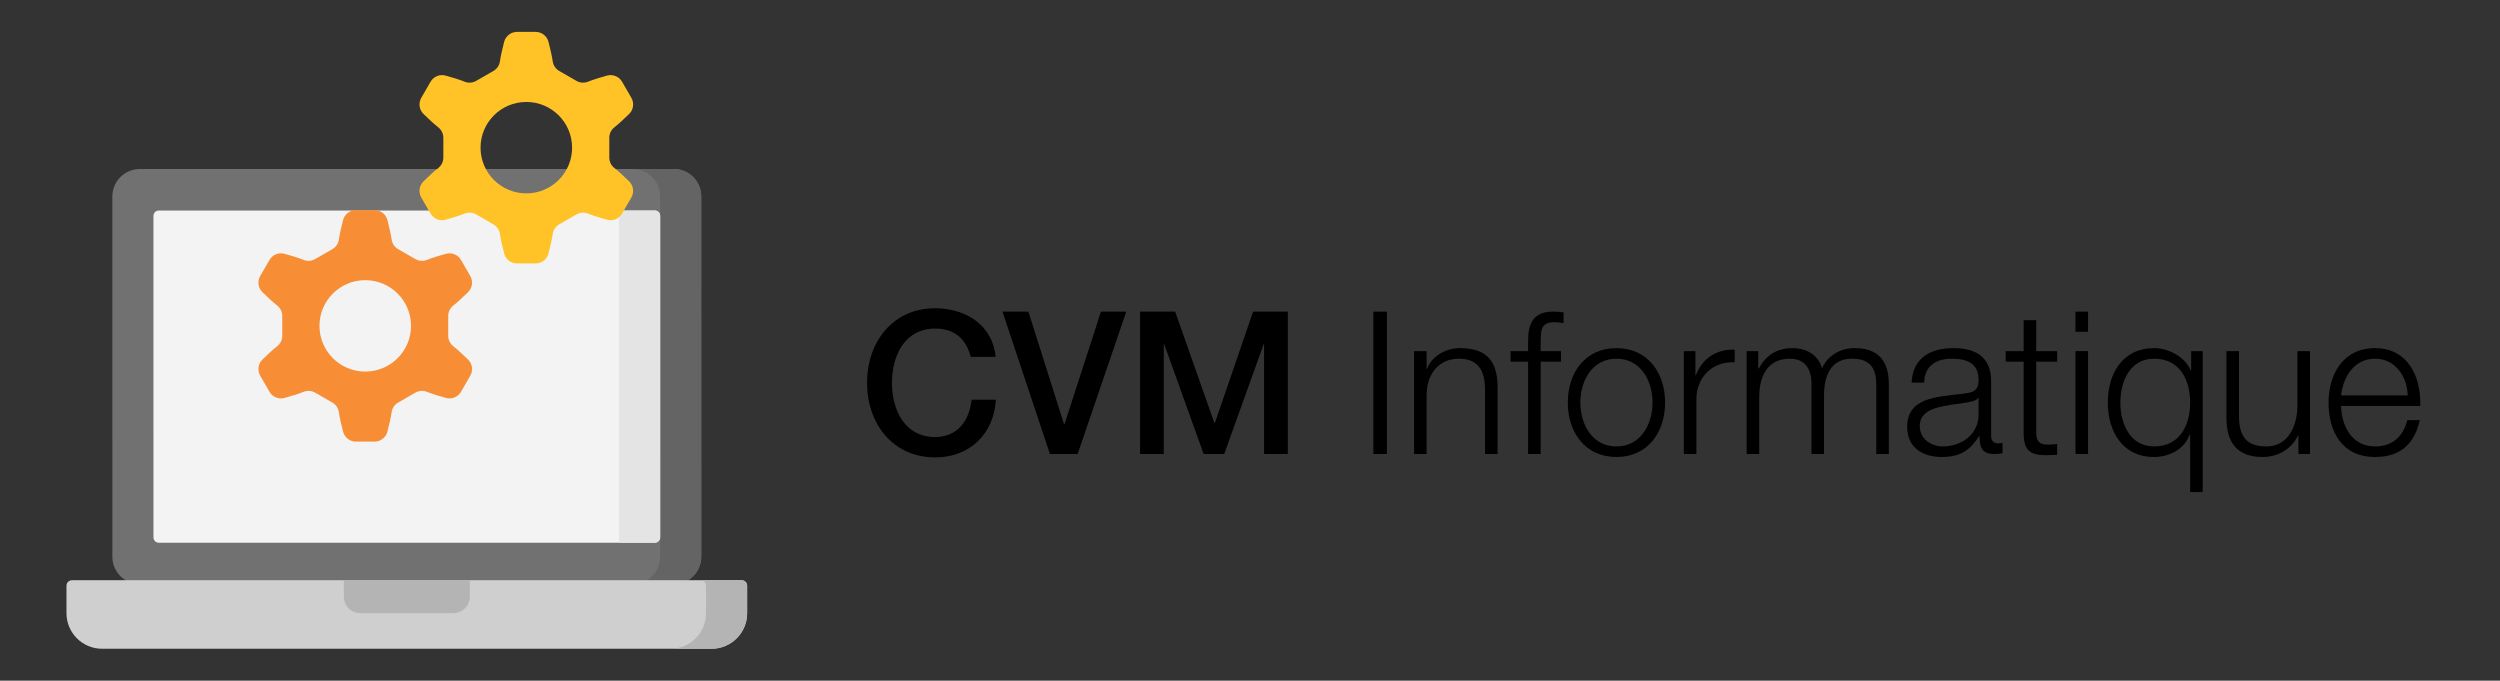 <?xml version="1.0" encoding="UTF-8"?> <!-- Generator: Adobe Illustrator 16.0.0, SVG Export Plug-In . SVG Version: 6.00 Build 0) --> <svg xmlns="http://www.w3.org/2000/svg" xmlns:xlink="http://www.w3.org/1999/xlink" version="1.1" id="Layer_1" x="0px" y="0px" width="1880.5px" height="512px" viewBox="0 0 1880.5 512" xml:space="preserve"><rect x="0" y="0" width="1880.5" height="512" fill="#333333" stroke="none"/> <g> <path fill="#717171" d="M506.777,439.461l-401.544,0.012c-11.438,0-20.713-9.272-20.714-20.712l-0.008-270.924 c0-11.44,9.273-20.714,20.713-20.714l401.543-0.012c11.438,0,20.713,9.273,20.714,20.712l0.008,270.924 C527.489,430.187,518.216,439.461,506.777,439.461L506.777,439.461z"></path> <path fill="#646464" d="M527.489,418.639c0,11.495-9.22,20.824-20.604,20.824H475.98c11.383,0,20.604-9.329,20.604-20.824 l-0.011-270.704c0-11.485-9.188-20.793-20.552-20.824h30.854c11.383,0,20.604,9.319,20.604,20.824L527.489,418.639z"></path> <path fill="#F3F3F3" d="M496.582,404.184c0,2.233-1.79,4.043-4,4.043h-26.904l-346.251,0.01c-2.209,0-4-1.81-4-4.043l-0.01-241.793 c0-2.233,1.791-4.043,4-4.043l346.251-0.01h26.905c2.209,0,4,1.81,4,4.043L496.582,404.184z"></path> <path fill="#E4E4E4" d="M492.582,408.227h-26.904l-0.01-249.879h26.905c2.209,0,4,1.81,4,4.043l0.011,241.793 C496.584,406.417,494.793,408.227,492.582,408.227z"></path> <path fill="#CFCFCF" d="M535.202,488H76.797C61.997,488,50,476.003,50,461.203v-20.636c0-2.277,1.846-4.123,4.123-4.123h503.755 c2.276,0,4.122,1.846,4.122,4.123v20.636C561.999,476.003,550.003,488,535.202,488L535.202,488z"></path> <path fill="#B4B4B4" d="M557.879,436.444h-30.905c2.276,0,4.121,1.847,4.121,4.124v20.622c0,14.806-11.992,26.809-26.785,26.809 h30.905C550.008,488,562,475.997,562,461.191v-20.622C562,438.291,560.155,436.444,557.879,436.444L557.879,436.444z"></path> <path fill="#B4B4B4" d="M341.02,461.191h-70.04c-6.831,0-12.368-5.537-12.368-12.368v-12.379h94.776v12.379 C353.388,455.654,347.851,461.191,341.02,461.191z"></path> <path fill="#FFC328" d="M415.751,175.983c-0.574,4.071-1.944,9.902-3.169,14.64c-1.143,4.426-5.122,7.521-9.689,7.521h-13.985 c-4.566,0-8.547-3.095-9.689-7.521c-1.225-4.738-2.595-10.569-3.168-14.64c-0.428-3.033-2.248-5.689-4.9-7.218l-12.922-7.449 c-2.649-1.527-5.854-1.775-8.689-0.631c-3.824,1.544-9.592,3.281-14.324,4.595c-4.396,1.22-9.059-0.677-11.343-4.628l-6.983-12.076 c-2.287-3.955-1.597-8.953,1.666-12.15c3.501-3.431,7.88-7.537,11.127-10.069c2.413-1.882,3.803-4.785,3.803-7.846v-14.879 c0-3.061-1.39-5.964-3.803-7.846c-3.247-2.532-7.625-6.639-11.127-10.069c-3.263-3.197-3.953-8.194-1.666-12.15l6.983-12.076 c2.285-3.951,6.946-5.848,11.343-4.628c4.732,1.314,10.5,3.05,14.324,4.595c2.835,1.145,6.04,0.896,8.689-0.631l12.922-7.449 c2.652-1.529,4.473-4.185,4.9-7.218c0.573-4.071,1.943-9.902,3.168-14.64c1.143-4.426,5.123-7.521,9.689-7.521h13.985 c4.567,0,8.547,3.095,9.689,7.521c1.225,4.738,2.595,10.569,3.169,14.64c0.427,3.033,2.247,5.689,4.899,7.218l12.922,7.449 c2.649,1.527,5.854,1.775,8.689,0.631c3.825-1.544,9.592-3.281,14.325-4.595c4.395-1.22,9.058,0.677,11.343,4.628l6.982,12.076 c2.287,3.955,1.598,8.953-1.666,12.15c-3.501,3.431-7.88,7.537-11.127,10.069c-2.413,1.882-3.803,4.785-3.803,7.846v14.879 c0,3.062,1.39,5.964,3.803,7.846c3.247,2.532,7.625,6.639,11.127,10.069c3.264,3.197,3.953,8.194,1.666,12.15l-6.982,12.076 c-2.285,3.951-6.947,5.848-11.343,4.628c-4.733-1.314-10.5-3.05-14.325-4.595c-2.835-1.145-6.04-0.896-8.689,0.631l-12.922,7.449 C417.997,170.294,416.178,172.949,415.751,175.983z M430.332,111.072c0-18.987-15.416-34.379-34.433-34.379 s-34.433,15.392-34.433,34.379c0,18.987,15.416,34.379,34.433,34.379S430.332,130.059,430.332,111.072z"></path> <path fill="#F78E36" d="M294.589,310.027c-0.574,4.07-1.944,9.902-3.168,14.64c-1.144,4.426-5.123,7.521-9.69,7.521h-13.984 c-4.567,0-8.547-3.095-9.69-7.521c-1.224-4.737-2.594-10.569-3.168-14.64c-0.427-3.033-2.248-5.689-4.9-7.219l-12.922-7.449 c-2.648-1.526-5.854-1.774-8.688-0.631c-3.825,1.545-9.592,3.281-14.325,4.596c-4.395,1.22-9.058-0.678-11.343-4.628l-6.983-12.076 c-2.287-3.955-1.597-8.953,1.666-12.149c3.501-3.432,7.88-7.537,11.127-10.07c2.413-1.881,3.803-4.784,3.803-7.845v-14.879 c0-3.061-1.39-5.964-3.803-7.846c-3.247-2.532-7.625-6.639-11.127-10.069c-3.263-3.197-3.953-8.194-1.666-12.15l6.983-12.076 c2.285-3.951,6.947-5.848,11.343-4.628c4.733,1.314,10.5,3.05,14.325,4.595c2.835,1.145,6.04,0.896,8.688-0.631l12.922-7.449 c2.652-1.529,4.474-4.185,4.9-7.218c0.574-4.071,1.944-9.902,3.168-14.64c1.144-4.426,5.123-7.521,9.69-7.521h13.984 c4.567,0,8.547,3.095,9.69,7.521c1.224,4.738,2.594,10.569,3.168,14.64c0.427,3.033,2.248,5.689,4.899,7.218l12.923,7.449 c2.648,1.527,5.854,1.775,8.688,0.631c3.825-1.544,9.592-3.281,14.325-4.595c4.395-1.22,9.058,0.677,11.343,4.628l6.983,12.076 c2.286,3.955,1.597,8.953-1.666,12.15c-3.501,3.431-7.88,7.537-11.127,10.069c-2.413,1.882-3.804,4.785-3.804,7.846v14.879 c0,3.061,1.391,5.964,3.804,7.845c3.247,2.533,7.624,6.64,11.127,10.07c3.263,3.196,3.952,8.193,1.666,12.149l-6.983,12.076 c-2.285,3.95-6.947,5.848-11.343,4.628c-4.733-1.314-10.5-3.051-14.325-4.596c-2.835-1.145-6.04-0.896-8.688,0.631l-12.923,7.449 C296.836,304.338,295.016,306.994,294.589,310.027L294.589,310.027z M309.171,245.116c0-18.987-15.416-34.379-34.434-34.379 c-19.017,0-34.433,15.392-34.433,34.379s15.416,34.379,34.433,34.379C293.755,279.495,309.171,264.104,309.171,245.116z"></path> </g> <g> <path d="M730.197,268.453c-3.149-12.3-11.1-21.299-26.698-21.299c-22.949,0-32.549,20.249-32.549,40.798 c0,20.549,9.6,40.799,32.549,40.799c16.649,0,25.799-12.45,27.299-28.05h18.299c-1.5,25.649-19.649,43.349-45.598,43.349 c-32.099,0-51.298-25.499-51.298-56.098s19.199-56.098,51.298-56.098c24.148,0.15,43.198,13.5,45.448,36.599H730.197z"></path> <path d="M754.048,234.404h19.499l26.85,84.747h0.3l27.448-84.747h19.05L810.596,341.5h-20.85L754.048,234.404z"></path> <path d="M857.546,234.404h26.398l29.549,83.847h0.301l28.799-83.847h26.099V341.5h-17.85v-82.646h-0.3L920.844,341.5h-15.45 l-29.698-82.646h-0.3V341.5h-17.85V234.404z"></path> <path d="M1033.045,234.404h10.199V341.5h-10.199V234.404z"></path> <path d="M1063.643,264.104h9.449v13.35h0.301c3.449-9.301,13.799-15.6,24.749-15.6c21.749,0,28.349,11.399,28.349,29.849V341.5 h-9.45v-48.298c0-13.35-4.35-23.399-19.648-23.399c-15,0-23.999,11.4-24.3,26.549V341.5h-9.449V264.104z"></path> <path d="M1174.19,272.053h-15.3V341.5h-9.449v-69.447h-13.199v-7.949h13.199v-7.051c-0.15-13.349,3.6-22.648,18.749-22.648 c2.7,0,4.95,0.15,7.949,0.6v8.1c-2.55-0.45-4.649-0.75-6.899-0.75c-10.499,0-10.199,6.6-10.35,15v6.75h15.3V272.053z"></path> <path d="M1252.487,302.802c0,22.199-12.899,40.948-36.599,40.948s-36.599-18.749-36.599-40.948s12.899-40.948,36.599-40.948 S1252.487,280.603,1252.487,302.802z M1188.74,302.802c0,16.499,8.999,32.998,27.148,32.998s27.149-16.499,27.149-32.998 s-9-32.999-27.149-32.999S1188.74,286.303,1188.74,302.802z"></path> <path d="M1266.589,264.104h8.699v18.148h0.3c4.8-12.449,15.3-19.799,29.249-19.199v9.45c-17.1-0.899-28.799,11.699-28.799,27.749 V341.5h-9.449V264.104z"></path> <path d="M1313.838,264.104h8.699v13.049h0.45c4.949-9.299,13.05-15.299,25.349-15.299c10.2,0,19.35,4.949,22.199,15.148 c4.649-10.199,14.399-15.148,24.599-15.148c16.95,0,25.649,8.85,25.649,27.148V341.5h-9.449v-52.048 c0-12.749-4.8-19.649-18.3-19.649c-16.35,0-20.999,13.5-20.999,27.899V341.5h-9.449v-52.498c0.149-10.5-4.2-19.199-16.2-19.199 c-16.349,0-22.948,12.3-23.099,28.499V341.5h-9.449V264.104z"></path> <path d="M1437.886,287.803c0.9-18.15,13.649-25.949,31.349-25.949c13.649,0,28.499,4.199,28.499,24.898v41.099 c0,3.6,1.8,5.7,5.55,5.7c1.05,0,2.25-0.301,3-0.601v7.95c-2.1,0.449-3.6,0.6-6.15,0.6c-9.6,0-11.099-5.399-11.099-13.499h-0.301 c-6.6,10.049-13.349,15.749-28.198,15.749c-14.25,0-25.949-7.05-25.949-22.649c0-21.749,21.149-22.499,41.548-24.898 c7.8-0.9,12.15-1.95,12.15-10.5c0-12.749-9.15-15.899-20.25-15.899c-11.699,0-20.398,5.4-20.699,18H1437.886z M1488.284,299.202 h-0.301c-1.199,2.249-5.399,2.999-7.949,3.449c-16.05,2.851-35.999,2.7-35.999,17.85c0,9.449,8.4,15.299,17.25,15.299 c14.399,0,27.148-9.149,26.999-24.299V299.202z"></path> <path d="M1531.635,264.104h15.749v7.949h-15.749v52.198c0,6.149,0.9,9.749,7.649,10.199c2.7,0,5.4-0.149,8.1-0.45v8.1 c-2.85,0-5.55,0.301-8.399,0.301c-12.6,0-16.949-4.2-16.799-17.399v-52.948h-13.5v-7.949h13.5v-23.25h9.449V264.104z"></path> <path d="M1561.184,234.404h9.45v15.149h-9.45V234.404z M1561.184,264.104h9.45V341.5h-9.45V264.104z"></path> <path d="M1656.881,370.148h-9.449v-43.348h-0.3c-4.05,11.1-15.3,16.949-26.85,16.949c-23.549,0-34.798-19.049-34.798-40.948 s11.249-40.948,34.798-40.948c11.25,0,23.55,6.899,27.6,16.949h0.3v-14.699h8.699V370.148z M1620.282,335.8 c20.1,0,27.149-16.949,27.149-32.998c0-16.05-7.05-32.999-27.149-32.999c-17.999,0-25.349,16.949-25.349,32.999 C1594.934,318.851,1602.283,335.8,1620.282,335.8z"></path> <path d="M1737.58,341.5h-8.7v-13.949h-0.3c-4.949,10.35-15.149,16.199-26.699,16.199c-19.499,0-27.148-11.399-27.148-29.398 v-50.248h9.449v50.397c0.45,13.949,5.7,21.299,20.699,21.299c16.199,0,23.249-15.299,23.249-31.048v-40.648h9.45V341.5z"></path> <path d="M1760.981,305.352c0.149,13.8,7.35,30.448,25.499,30.448c13.799,0,21.299-8.1,24.299-19.799h9.449 c-4.05,17.55-14.249,27.749-33.748,27.749c-24.6,0-34.949-18.899-34.949-40.948c0-20.399,10.35-40.948,34.949-40.948 c24.898,0,34.798,21.749,34.048,43.498H1760.981z M1811.078,297.401c-0.45-14.249-9.3-27.599-24.599-27.599 c-15.45,0-23.999,13.5-25.499,27.599H1811.078z"></path> </g> </svg> 